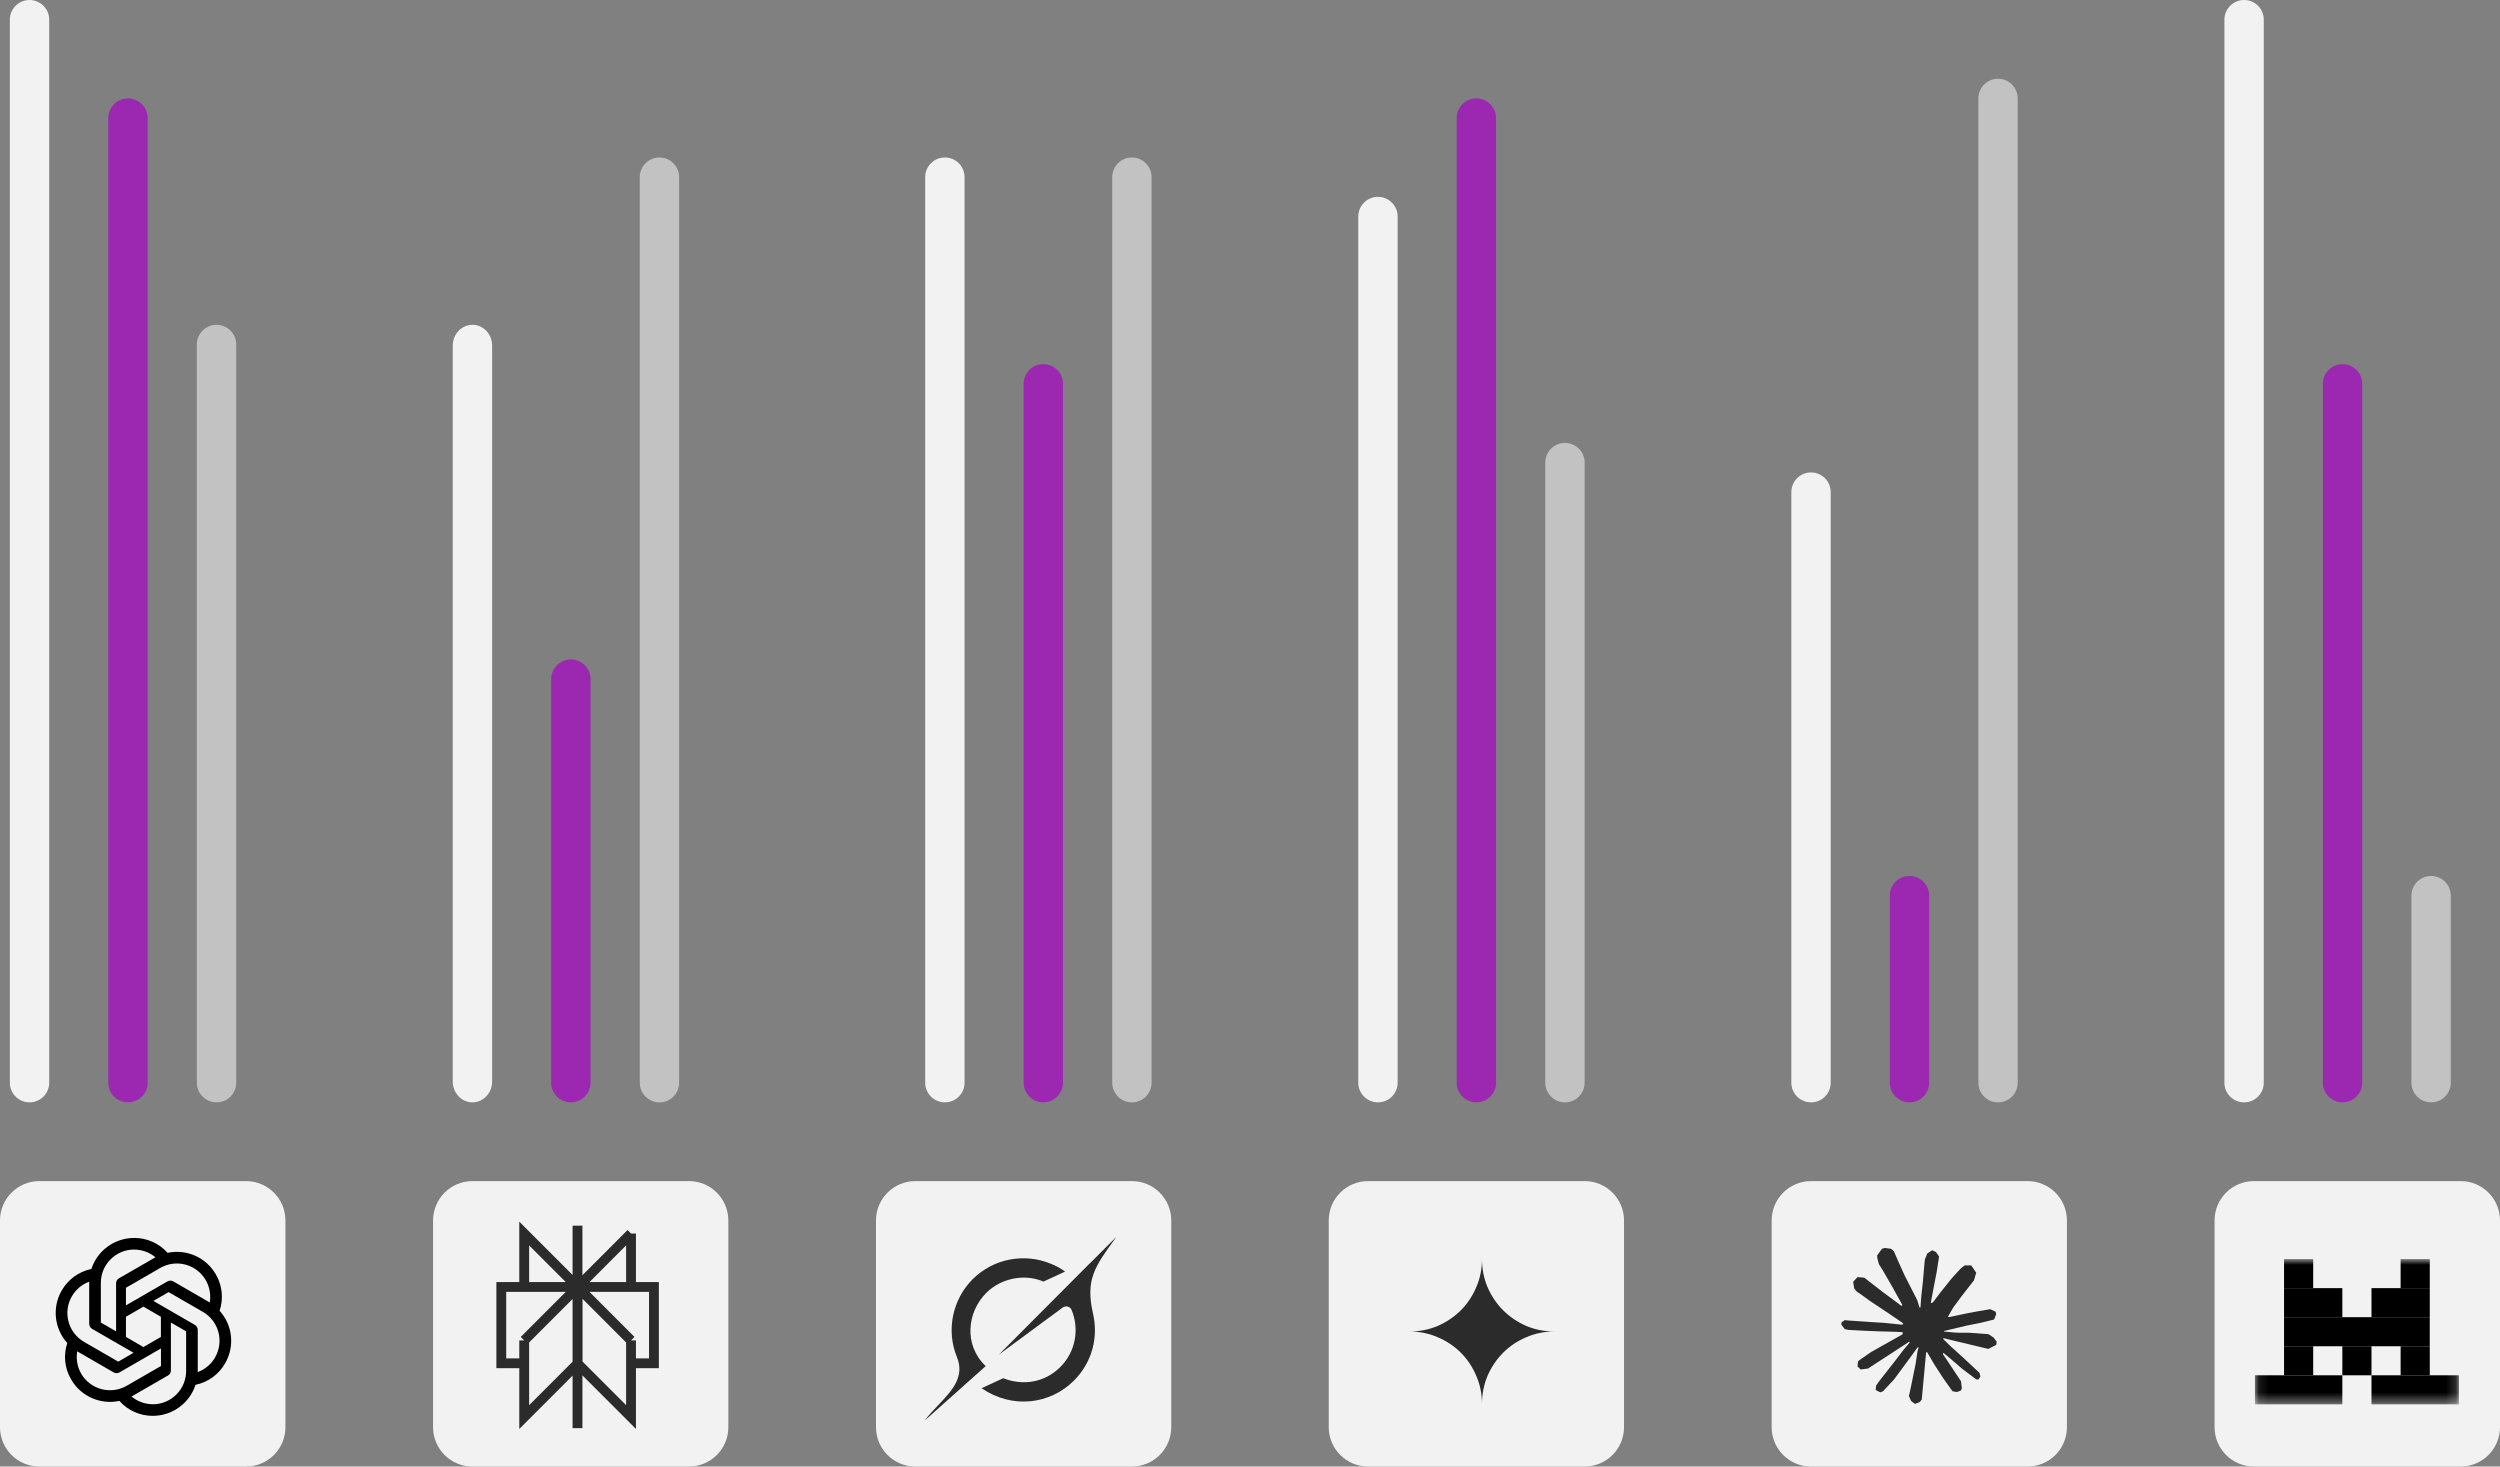 <svg width="254" height="149" viewBox="0 0 254 149" fill="none" xmlns="http://www.w3.org/2000/svg">
<rect x="0" y="0" width="254" height="149" fill="#808080" stroke="none"/>
<path d="M44 124C44 121.791 45.791 120 48 120H70C72.209 120 74 121.791 74 124V145C74 147.209 72.209 149 70 149H48C45.791 149 44 147.209 44 145V124Z" fill="#F2F2F2"/>
<path d="M64.112 125.326L58.687 130.757M64.112 125.326V130.757H58.687M64.112 125.326V126.813M58.687 130.757L53.26 125.326V130.757H58.687ZM58.674 124.527V145.099M64.112 136.187L58.687 130.756M64.112 136.187V143.973L58.687 138.542M64.112 136.187L64.112 138.51H66.441V130.756H58.687M58.687 130.756V138.542M58.687 130.756L53.26 136.187M58.687 130.756H50.932V138.51H53.26L53.26 136.187M58.687 138.542L53.26 143.973V136.187" stroke="#2B2B2B"/>
<path d="M0 124C0 121.791 1.791 120 4 120H25C27.209 120 29 121.791 29 124V145C29 147.209 27.209 149 25 149H4C1.791 149 0 147.209 0 145V124Z" fill="#F2F2F2"/>
<path d="M22.314 133.17C22.724 131.94 22.583 130.593 21.928 129.473C20.943 127.759 18.96 126.878 17.026 127.288C16.163 126.321 14.927 125.77 13.629 125.776C11.652 125.776 9.896 127.049 9.284 128.928C8.011 129.192 6.915 129.987 6.272 131.113C5.281 132.827 5.507 134.981 6.836 136.45C6.426 137.681 6.566 139.027 7.221 140.141C8.207 141.861 10.19 142.742 12.13 142.332C12.987 143.299 14.223 143.856 15.52 143.85C17.497 143.85 19.254 142.577 19.866 140.698C21.139 140.435 22.235 139.639 22.871 138.513C23.869 136.799 23.642 134.645 22.314 133.176V133.17ZM20.906 130.067C21.298 130.752 21.445 131.554 21.31 132.331C21.286 132.313 21.237 132.289 21.206 132.27L17.608 130.189C17.424 130.085 17.198 130.085 17.014 130.189L12.797 132.625V130.838L16.279 128.824C17.901 127.888 19.97 128.445 20.906 130.067ZM12.797 133.782L14.572 132.754L16.347 133.782V135.832L14.572 136.86L12.797 135.832V133.782ZM13.623 126.958C14.419 126.958 15.184 127.233 15.796 127.741C15.771 127.753 15.722 127.784 15.686 127.802L12.087 129.877C11.903 129.981 11.793 130.177 11.793 130.391V135.263L10.245 134.369V130.342C10.245 128.469 11.756 126.958 13.629 126.952L13.623 126.958ZM7.301 131.707C7.699 131.022 8.317 130.495 9.063 130.22V134.498C9.063 134.712 9.174 134.902 9.357 135.012L13.568 137.442L12.014 138.342L8.537 136.334C6.921 135.398 6.364 133.329 7.301 131.707ZM8.249 139.56C7.852 138.88 7.711 138.072 7.845 137.295C7.87 137.313 7.919 137.338 7.95 137.356L11.548 139.437C11.732 139.541 11.958 139.541 12.142 139.437L16.353 137.001V138.788L12.87 140.796C11.248 141.726 9.18 141.175 8.243 139.56H8.249ZM15.527 142.669C14.737 142.669 13.966 142.393 13.36 141.885C13.384 141.873 13.44 141.842 13.47 141.824L17.069 139.749C17.253 139.645 17.369 139.449 17.363 139.235V134.369L18.911 135.263V139.284C18.911 141.157 17.393 142.675 15.527 142.675V142.669ZM21.855 137.919C21.457 138.605 20.833 139.131 20.092 139.401V135.122C20.092 134.908 19.982 134.712 19.799 134.608L15.582 132.172L17.13 131.279L20.613 133.286C22.235 134.223 22.785 136.291 21.849 137.913L21.855 137.919Z" fill="black"/>
<path d="M89 124C89 121.791 90.791 120 93 120H115C117.209 120 119 121.791 119 124V145C119 147.209 117.209 149 115 149H93C90.791 149 89 147.209 89 145V124Z" fill="#F2F2F2"/>
<path d="M101.475 137.637L107.95 132.861C108.268 132.627 108.721 132.718 108.872 133.082C109.668 135 109.313 137.305 107.729 138.887C106.145 140.47 103.941 140.817 101.927 140.027L99.727 141.044C102.883 143.2 106.715 142.667 109.11 140.272C111.01 138.374 111.598 135.787 111.048 133.454L111.053 133.459C110.255 130.031 111.249 128.661 113.285 125.86C113.333 125.793 113.381 125.727 113.429 125.659L110.75 128.336V128.327L101.473 137.639" fill="#2B2B2B"/>
<path d="M100.145 138.797C97.88 136.635 98.271 133.289 100.203 131.359C101.633 129.931 103.975 129.348 106.019 130.205L108.214 129.192C107.819 128.907 107.312 128.599 106.73 128.384C104.101 127.302 100.953 127.841 98.816 129.974C96.76 132.029 96.114 135.187 97.224 137.882C98.053 139.897 96.693 141.322 95.324 142.76C94.839 143.269 94.352 143.779 93.96 144.319L100.144 138.799" fill="#2B2B2B"/>
<path d="M225 124C225 121.791 226.791 120 229 120H250C252.209 120 254 121.791 254 124V145C254 147.209 252.209 149 250 149H229C226.791 149 225 147.209 225 145V124Z" fill="#F2F2F2"/>
<mask id="mask0_2_1910" style="mask-type:alpha" maskUnits="userSpaceOnUse" x="229" y="127" width="21" height="16">
<rect x="229.1" y="127.922" width="20.724" height="14.714" fill="white"/>
</mask>
<g mask="url(#mask0_2_1910)">
<path d="M235.021 127.922H232.06V130.875H235.021V127.922Z" fill="black"/>
<path d="M246.864 127.922H243.903V130.875H246.864V127.922Z" fill="black"/>
<path d="M237.981 130.875H232.06V133.827H237.981V130.875Z" fill="black"/>
<path d="M246.864 130.875H240.943V133.827H246.864V130.875Z" fill="black"/>
<path d="M246.862 133.826H232.06V136.779H246.862V133.826Z" fill="black"/>
<path d="M235.021 136.779H232.06V139.731H235.021V136.779Z" fill="black"/>
<path d="M240.943 136.779H237.982V139.731H240.943V136.779Z" fill="black"/>
<path d="M246.864 136.779H243.903V139.731H246.864V136.779Z" fill="black"/>
<path d="M237.981 139.73H229.1V142.683H237.981V139.73Z" fill="black"/>
<path d="M249.825 139.73H240.943V142.683H249.825V139.73Z" fill="black"/>
</g>
<path d="M180 124C180 121.791 181.791 120 184 120H206C208.209 120 210 121.791 210 124V145C210 147.209 208.209 149 206 149H184C181.791 149 180 147.209 180 145V124Z" fill="#F2F2F2"/>
<path d="M190.171 137.328L193.278 135.579L193.33 135.428L193.278 135.343H193.127L192.607 135.311L190.832 135.263L189.292 135.199L187.8 135.119L187.425 135.038L187.073 134.573L187.109 134.341L187.425 134.128L187.877 134.168L188.876 134.236L190.375 134.34L191.463 134.404L193.074 134.572H193.33L193.367 134.468L193.279 134.404L193.211 134.34L191.659 133.286L189.98 132.171L189.1 131.53L188.624 131.205L188.384 130.9L188.281 130.235L188.713 129.758L189.293 129.798L189.441 129.837L190.029 130.29L191.284 131.265L192.923 132.475L193.163 132.675L193.259 132.607L193.271 132.559L193.163 132.378L192.271 130.762L191.32 129.118L190.897 128.437L190.785 128.029C190.745 127.861 190.717 127.72 190.717 127.548L191.208 126.878L191.48 126.791L192.136 126.878L192.412 127.119L192.82 128.053L193.48 129.525L194.503 131.526L194.803 132.119L194.963 132.669L195.023 132.837H195.126V132.74L195.21 131.613L195.366 130.23L195.517 128.449L195.57 127.948L195.817 127.347L196.309 127.022L196.693 127.205L197.008 127.659L196.965 127.952L196.777 129.175L196.409 131.091L196.169 132.375H196.309L196.469 132.214L197.116 131.352L198.204 129.989L198.684 129.448L199.243 128.85L199.603 128.566H200.282L200.782 129.311L200.558 130.081L199.859 130.971L199.279 131.724L198.447 132.847L197.928 133.746L197.976 133.817L198.099 133.805L199.978 133.404L200.993 133.22L202.205 133.012L202.753 133.269L202.813 133.529L202.597 134.063L201.302 134.384L199.782 134.689L197.519 135.225L197.491 135.246L197.523 135.285L198.543 135.382L198.979 135.405H200.046L202.034 135.554L202.554 135.898L202.865 136.319L202.813 136.64L202.013 137.049L200.934 136.792L198.415 136.191L197.551 135.975H197.432V136.047L198.151 136.752L199.471 137.947L201.122 139.487L201.207 139.867L200.994 140.168L200.771 140.136L199.319 139.041L198.759 138.548L197.491 137.478H197.407V137.59L197.699 138.019L199.242 140.344L199.322 141.058L199.21 141.29L198.81 141.43L198.371 141.35L197.468 140.078L196.536 138.646L195.784 137.363L195.692 137.415L195.249 142.207L195.041 142.452L194.561 142.636L194.161 142.331L193.949 141.838L194.161 140.864L194.417 139.593L194.625 138.582L194.813 137.327L194.925 136.91L194.917 136.882L194.825 136.894L193.882 138.193L192.446 140.138L191.311 141.357L191.039 141.465L190.567 141.22L190.611 140.783L190.874 140.394L192.446 138.389L193.394 137.146L194.006 136.428L194.002 136.325H193.966L189.791 139.043L189.048 139.139L188.728 138.839L188.767 138.346L188.919 138.185L190.174 137.319L190.17 137.324L190.171 137.328Z" fill="#2B2B2B"/>
<path d="M135 124C135 121.791 136.791 120 139 120H161C163.209 120 165 121.791 165 124V145C165 147.209 163.209 149 161 149H139C136.791 149 135 147.209 135 145V124Z" fill="#F2F2F2"/>
<path d="M150.57 142.636C150.57 141.619 150.374 140.662 149.982 139.767C149.602 138.872 149.081 138.094 148.419 137.432C147.757 136.769 146.978 136.248 146.083 135.868C145.188 135.476 144.231 135.28 143.214 135.28C144.231 135.28 145.188 135.09 146.083 134.71C146.978 134.317 147.757 133.79 148.419 133.128C149.081 132.466 149.602 131.687 149.982 130.792C150.374 129.897 150.57 128.941 150.57 127.923C150.57 128.941 150.761 129.897 151.141 130.792C151.533 131.687 152.06 132.466 152.722 133.128C153.384 133.79 154.163 134.317 155.058 134.71C155.953 135.09 156.91 135.28 157.927 135.28C156.91 135.28 155.953 135.476 155.058 135.868C154.163 136.248 153.384 136.769 152.722 137.432C152.06 138.094 151.533 138.872 151.141 139.767C150.761 140.662 150.57 141.619 150.57 142.636Z" fill="#2B2B2B"/>
<path d="M1 2C1 0.895 1.895 0 3 0C4.105 0 5 0.895 5 2V110C5 111.105 4.105 112 3 112C1.895 112 1 111.105 1 110V2Z" fill="#F2F2F2"/>
<path d="M48 33C49.105 33 50 33.947 50 35.116V43.937V109.884C50 111.053 49.105 112 48 112C46.895 112 46 111.053 46 109.884V35.116C46 33.947 46.895 33 48 33Z" fill="#F2F2F2"/>
<path d="M94 18C94 16.895 94.895 16 96 16C97.105 16 98 16.895 98 18V110C98 111.105 97.105 112 96 112C94.895 112 94 111.105 94 110V18Z" fill="#F2F2F2"/>
<path d="M138 22C138 20.895 138.895 20 140 20C141.105 20 142 20.895 142 22V110C142 111.105 141.105 112 140 112C138.895 112 138 111.105 138 110V22Z" fill="#F2F2F2"/>
<path d="M182 50C182 48.895 182.895 48 184 48C185.105 48 186 48.895 186 50V110C186 111.105 185.105 112 184 112C182.895 112 182 111.105 182 110V50Z" fill="#F2F2F2"/>
<path d="M226 2C226 0.895 226.895 0 228 0C229.105 0 230 0.895 230 2V110C230 111.105 229.105 112 228 112C226.895 112 226 111.105 226 110V2Z" fill="#F2F2F2"/>
<path d="M11 12C11 10.895 11.895 10 13 10C14.105 10 15 10.895 15 12V110C15 111.105 14.105 112 13 112C11.895 112 11 111.105 11 110V12Z" fill="#9C27B0"/>
<path d="M56 69C56 67.895 56.895 67 58 67C59.105 67 60 67.895 60 69V110C60 111.105 59.105 112 58 112C56.895 112 56 111.105 56 110V69Z" fill="#9C27B0"/>
<path d="M104 39C104 37.895 104.895 37 106 37C107.105 37 108 37.895 108 39V110C108 111.105 107.105 112 106 112C104.895 112 104 111.105 104 110V39Z" fill="#9C27B0"/>
<path d="M148 12C148 10.895 148.895 10 150 10C151.105 10 152 10.895 152 12V110C152 111.105 151.105 112 150 112C148.895 112 148 111.105 148 110V12Z" fill="#9C27B0"/>
<path d="M192 91C192 89.895 192.895 89 194 89C195.105 89 196 89.895 196 91V110C196 111.105 195.105 112 194 112C192.895 112 192 111.105 192 110V91Z" fill="#9C27B0"/>
<path d="M236 39C236 37.895 236.895 37 238 37C239.105 37 240 37.895 240 39V110C240 111.105 239.105 112 238 112C236.895 112 236 111.105 236 110V39Z" fill="#9C27B0"/>
<path d="M20 35C20 33.895 20.895 33 22 33C23.105 33 24 33.895 24 35V110C24 111.105 23.105 112 22 112C20.895 112 20 111.105 20 110V35Z" fill="#C2C2C2"/>
<path d="M65 18C65 16.895 65.895 16 67 16C68.105 16 69 16.895 69 18V110C69 111.105 68.105 112 67 112C65.895 112 65 111.105 65 110V18Z" fill="#C2C2C2"/>
<path d="M113 18C113 16.895 113.895 16 115 16C116.105 16 117 16.895 117 18V110C117 111.105 116.105 112 115 112C113.895 112 113 111.105 113 110V18Z" fill="#C2C2C2"/>
<path d="M157 47C157 45.895 157.895 45 159 45C160.105 45 161 45.895 161 47V110C161 111.105 160.105 112 159 112C157.895 112 157 111.105 157 110V47Z" fill="#C2C2C2"/>
<path d="M201 10C201 8.895 201.895 8 203 8C204.105 8 205 8.895 205 10V110C205 111.105 204.105 112 203 112C201.895 112 201 111.105 201 110V10Z" fill="#C2C2C2"/>
<path d="M245 91C245 89.895 245.895 89 247 89C248.105 89 249 89.895 249 91V110C249 111.105 248.105 112 247 112C245.895 112 245 111.105 245 110V91Z" fill="#C2C2C2"/>
</svg>
